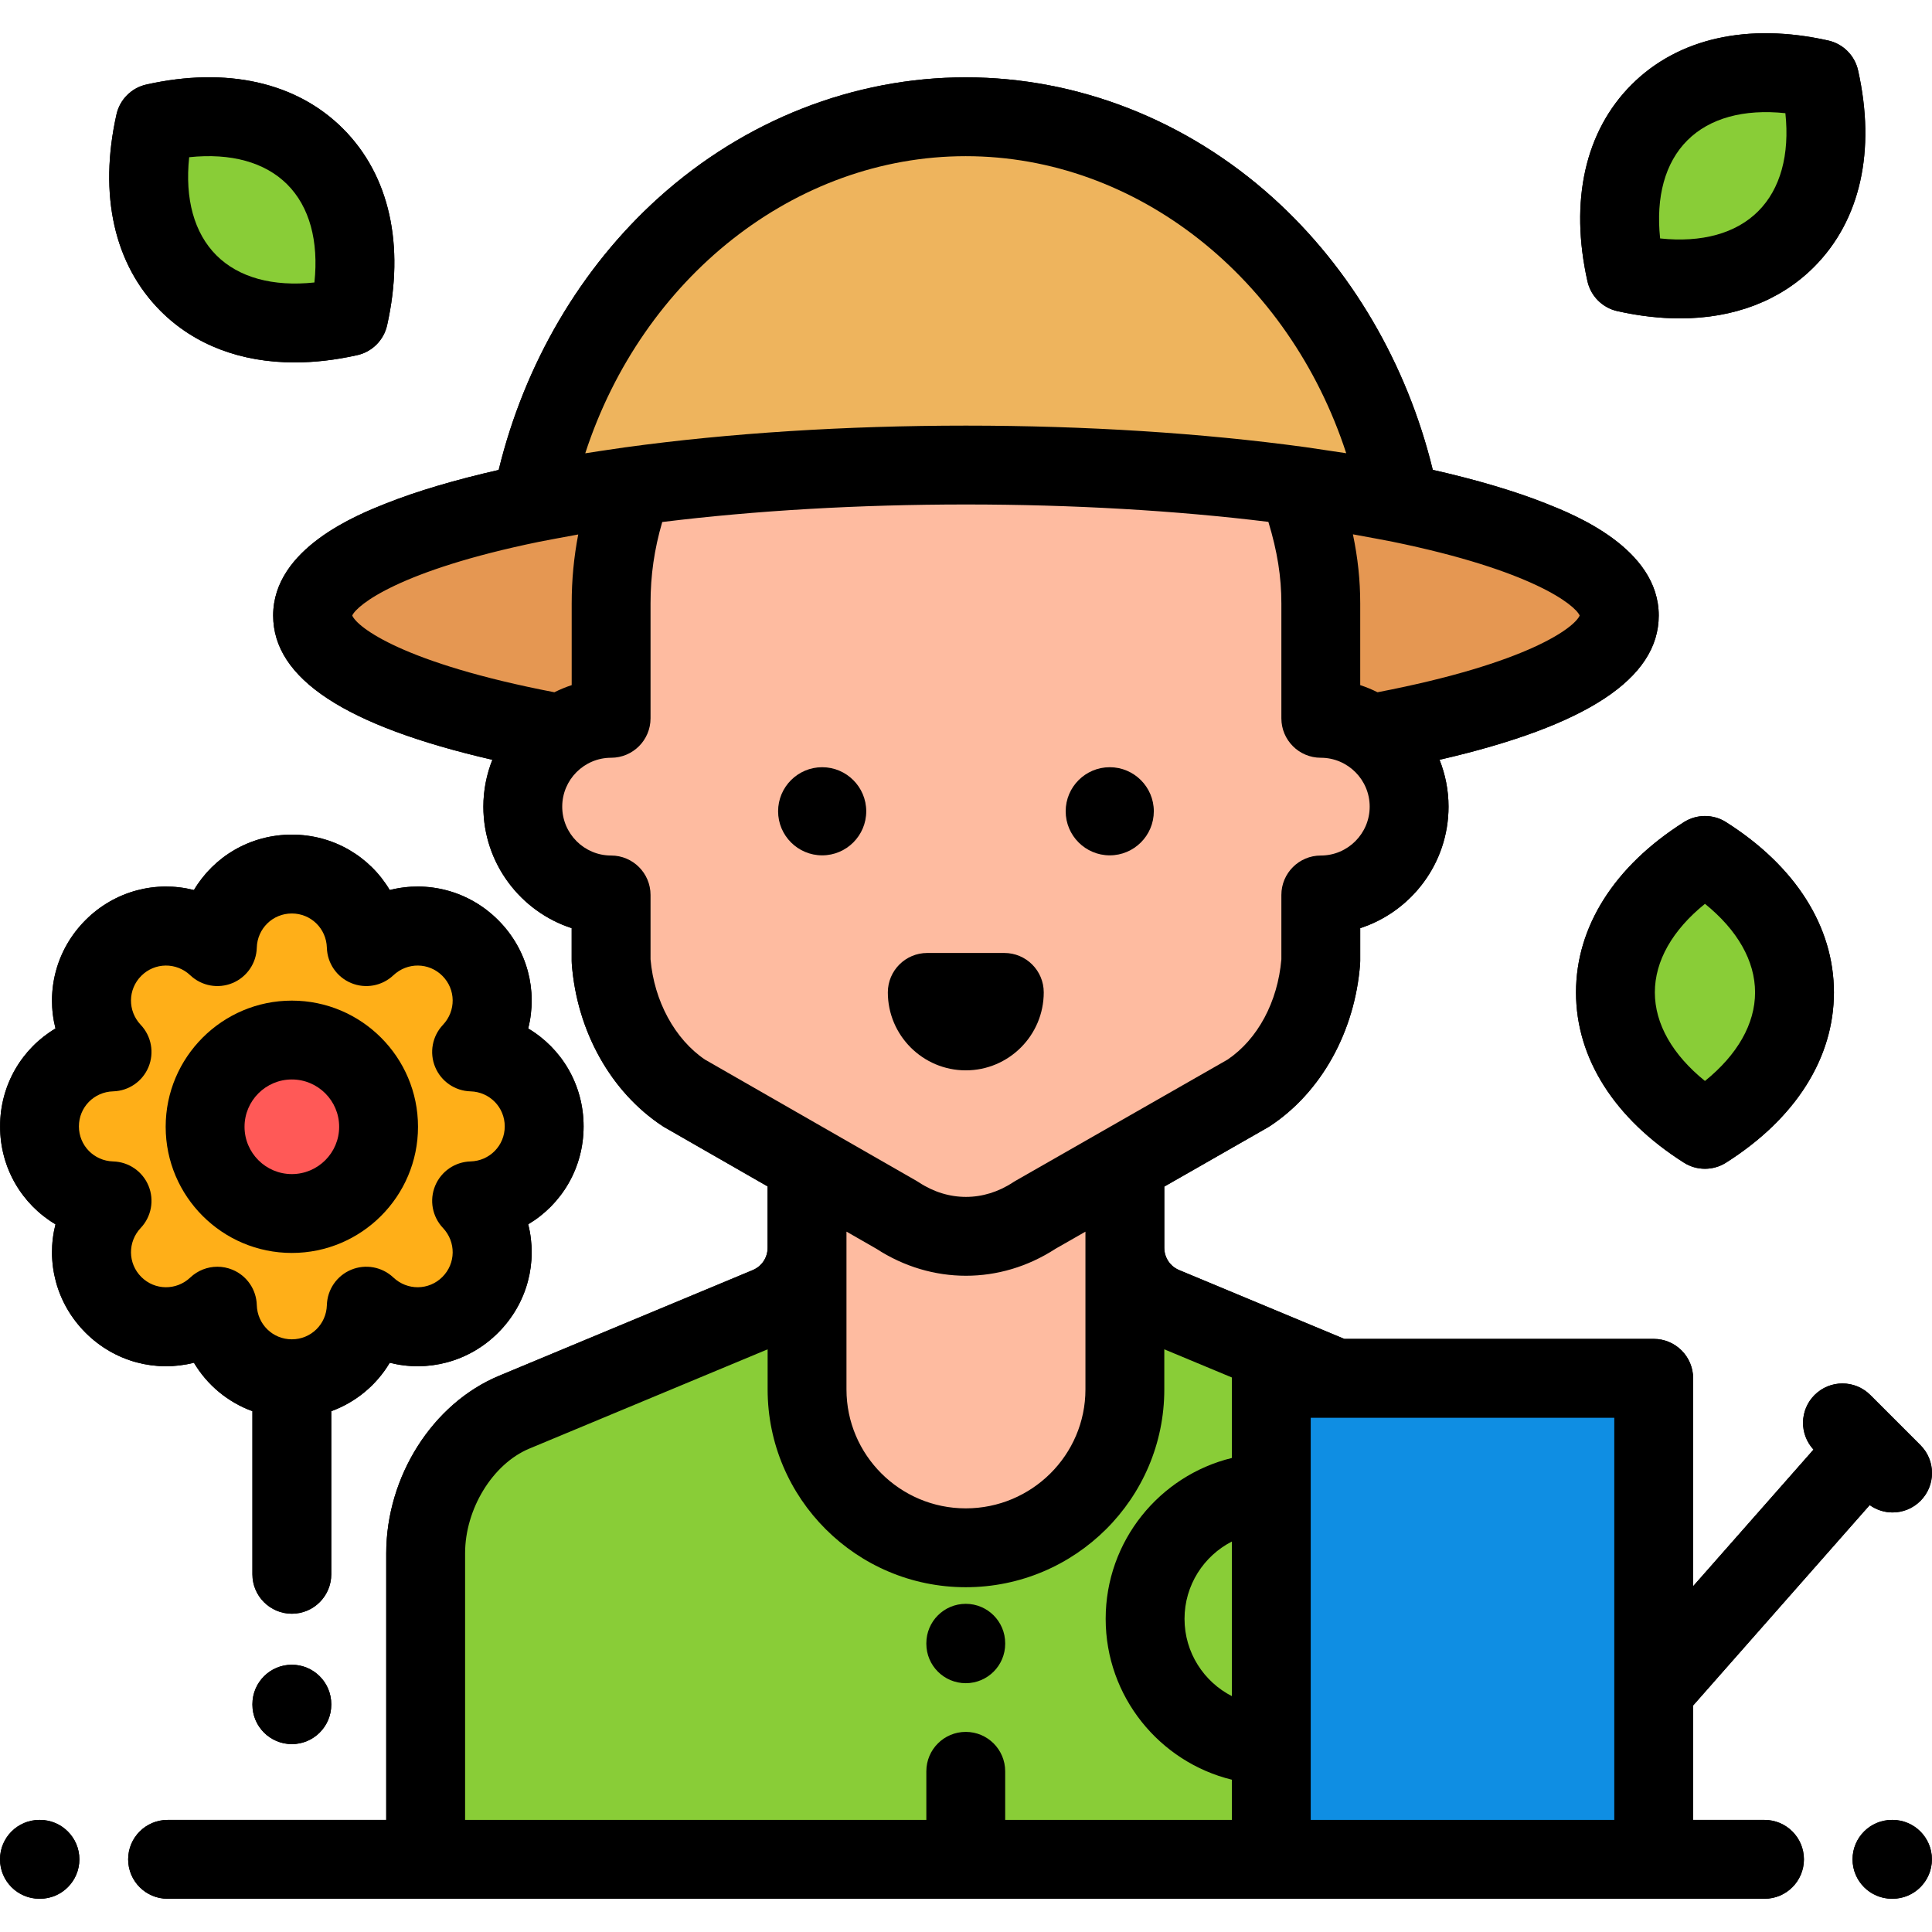 <?xml version="1.0" encoding="iso-8859-1"?>
<!-- Uploaded to: SVG Repo, www.svgrepo.com, Generator: SVG Repo Mixer Tools -->
<svg version="1.1" id="Layer_1" width="16" height="16" xmlns="http://www.w3.org/2000/svg" xmlns:xlink="http://www.w3.org/1999/xlink" 
	 viewBox="0 0 512 512" xml:space="preserve">
<path id="SVGCleanerId_0" style="fill:#89CD37;" d="M298.102,310.326v20.354c0,6.8,4.089,12.933,10.366,15.549l67.245,28.018
	c14.207,5.92,23.46,22.009,23.46,37.399v81.096H112.805v-81.096c0-15.39,9.254-31.48,23.46-37.399l67.245-28.018
	c6.277-2.615,10.366-8.75,10.366-15.549v-20.354H298.102z"/>
<path id="SVGCleanerId_1" style="fill:#FEBBA0;" d="M213.876,316.163v52.049c0,23.083,18.98,41.969,42.063,41.969l0,0
	c23.083,0,42.164-18.886,42.164-41.969v-52.049H213.876z"/>
<ellipse style="fill:#E59752;" cx="255.989" cy="163.122" rx="173.153" ry="39.872"/>
<path id="SVGCleanerId_2" style="fill:#FEBBA0;" d="M161.952,190.364v-30.445c0-51.834,42.02-93.853,93.853-93.853
	c51.834,0,93.853,42.02,93.853,93.853h0.368v30.445c12.926,0,23.405,10.479,23.405,23.405s-10.479,23.405-23.405,23.405v17.473
	c-1.126,14.736-8.312,27.855-19.193,35.04l-56.578,32.344c-11.361,7.503-25.175,7.503-36.535,0l-56.407-32.344
	c-10.88-7.185-18.234-20.305-19.361-35.04v-17.473c-12.926,0-23.405-10.479-23.405-23.405
	C138.548,200.842,149.027,190.364,161.952,190.364z"/>
<rect id="SVGCleanerId_3" x="336.902" y="365.269" style="fill:#0F8EE3;" width="101.34" height="127.472"/>
<path id="SVGCleanerId_4" style="fill:#EEB45D;" d="M255.989,123.243c-44.179,0-84.487,3.813-115.078,10.085
	c11.36-58.509,58.532-102.387,115.021-102.387c56.484,0,103.649,43.867,115.017,102.363
	C340.373,127.046,300.113,123.243,255.989,123.243z"/>
<path id="SVGCleanerId_5" style="fill:#89CD37;" d="M92.393,83.925c-36.556,8.186-59.512-14.772-51.326-51.328
	C77.623,24.41,100.579,47.367,92.393,83.925z"/>
<path id="SVGCleanerId_6" style="fill:#89CD37;" d="M482.213,20.929c8.186,36.556-14.772,59.513-51.328,51.326
	C422.699,35.699,445.656,12.743,482.213,20.929z"/>
<path id="SVGCleanerId_7" style="fill:#FFAF18;" d="M144.211,298.506c0-10.738-8.569-19.432-19.236-19.73
	c7.332-7.759,7.243-19.96-0.35-27.555c-7.593-7.592-19.795-7.683-27.555-0.35c-0.298-10.667-8.992-19.236-19.73-19.236
	s-19.432,8.569-19.73,19.236c-7.759-7.332-19.961-7.241-27.555,0.35c-7.592,7.595-7.683,19.796-0.35,27.555
	c-10.667,0.298-19.236,8.992-19.236,19.73c0,10.739,8.569,19.434,19.236,19.73c-7.332,7.76-7.241,19.961,0.35,27.555
	c7.593,7.593,19.796,7.683,27.555,0.352c0.298,10.667,8.992,19.234,19.73,19.234s19.432-8.567,19.73-19.234
	c7.76,7.331,19.961,7.241,27.555-0.352c7.593-7.593,7.683-19.795,0.35-27.555C135.644,317.94,144.211,309.246,144.211,298.506z"/>
<circle style="fill:#FF5957;" cx="77.34" cy="298.608" r="22.987"/>
<path id="SVGCleanerId_8" d="M501.529,503.191h-0.137c-5.77,0-10.449-4.678-10.449-10.449s4.679-10.449,10.449-10.449h0.137
	c5.77,0,10.449,4.678,10.449,10.449S507.298,503.191,501.529,503.191z"/>
<path id="SVGCleanerId_9" d="M10.586,503.191h-0.138C4.679,503.191,0,498.514,0,492.743s4.679-10.449,10.449-10.449h0.138
	c5.77,0,10.449,4.678,10.449,10.449S16.356,503.191,10.586,503.191z"/>
<path id="SVGCleanerId_10" d="M217.884,226.677c-6.439,0-11.679-5.239-11.679-11.678c0-6.44,5.24-11.679,11.679-11.679
	c6.439,0,11.679,5.239,11.679,11.679C229.563,221.438,224.323,226.677,217.884,226.677z"/>
<path id="SVGCleanerId_11" d="M294.094,226.677c-6.439,0-11.679-5.239-11.679-11.678c0-6.44,5.24-11.679,11.679-11.679
	c6.439,0,11.679,5.239,11.679,11.679C305.773,221.438,300.534,226.677,294.094,226.677z"/>
<path id="SVGCleanerId_12" d="M255.946,283.655c-11.391,0-20.659-9.268-20.659-20.659c0-5.771,4.679-10.449,10.449-10.449h20.421
	c5.77,0,10.449,4.678,10.449,10.449C276.603,274.388,267.337,283.655,255.946,283.655z"/>
<path id="SVGCleanerId_13" d="M255.938,446.064c-5.77,0-10.449-4.678-10.449-10.449v-0.137c0-5.771,4.679-10.448,10.449-10.448
	c5.77,0,10.449,4.678,10.449,10.448v0.137C266.387,441.385,261.709,446.064,255.938,446.064z"/>
<path id="SVGCleanerId_14" d="M78.081,96.048c-14.256,0-26.535-4.638-35.516-13.62c-12.31-12.309-16.464-30.817-11.694-52.114
	c0.885-3.946,3.966-7.03,7.913-7.913c21.302-4.768,39.805-0.616,52.112,11.693c12.309,12.309,16.463,30.817,11.693,52.114
	c-0.885,3.946-3.966,7.03-7.913,7.913C88.919,95.41,83.362,96.048,78.081,96.048z M92.393,83.925h0.01H92.393z M50.133,41.663
	c-1.169,11.014,1.31,20.091,7.207,25.99c5.897,5.897,14.967,8.374,25.985,7.207c1.169-11.015-1.31-20.092-7.206-25.99
	C70.222,42.973,61.15,40.495,50.133,41.663z"/>
<path id="SVGCleanerId_15" d="M445.2,84.378c-5.285,0-10.838-0.637-16.598-1.927c-3.946-0.884-7.029-3.966-7.913-7.913
	c-4.768-21.296-0.615-39.804,11.694-52.113c12.309-12.308,30.817-16.46,52.114-11.692c3.946,0.884,7.029,3.966,7.912,7.913
	c4.769,21.295,0.618,39.803-11.692,52.112C471.736,79.738,459.453,84.378,445.2,84.378z M439.95,63.189
	c11.013,1.17,20.091-1.31,25.99-7.207c5.897-5.897,8.377-14.974,7.206-25.986c-11.018-1.169-20.091,1.311-25.989,7.207
	C441.262,43.099,438.781,52.176,439.95,63.189z"/>
<path id="SVGCleanerId_16" d="M77.341,332.044c-18.436,0-33.435-14.999-33.435-33.435c0-18.436,14.999-33.434,33.435-33.434
	c18.437,0,33.437,14.999,33.437,33.434C110.778,317.044,95.778,332.044,77.341,332.044z M77.341,286.07
	c-6.914,0-12.538,5.624-12.538,12.538s5.624,12.538,12.538,12.538c6.915,0,12.54-5.624,12.54-12.538
	C89.881,291.694,84.257,286.07,77.341,286.07z"/>
<path id="SVGCleanerId_17" d="M154.66,298.506c0-11.072-5.842-20.694-14.683-25.947c2.536-9.966-0.137-20.898-7.964-28.727
	c-7.827-7.825-18.76-10.497-28.725-7.962c-5.252-8.842-14.875-14.684-25.947-14.684s-20.693,5.842-25.946,14.683
	c-9.966-2.534-20.898,0.137-28.728,7.966c-7.824,7.827-10.496,18.759-7.962,28.724c-8.84,5.252-14.683,14.875-14.683,25.947
	c0,11.074,5.842,20.696,14.683,25.948c-2.534,9.965,0.139,20.898,7.963,28.725c7.828,7.827,18.757,10.502,28.727,7.964
	c3.507,5.901,8.966,10.454,15.497,12.837v43.225c0,5.771,4.679,10.449,10.449,10.449c5.77,0,10.449-4.678,10.449-10.449V373.98
	c6.531-2.383,11.992-6.936,15.497-12.837c9.969,2.534,20.902-0.139,28.727-7.964c7.826-7.827,10.499-18.759,7.963-28.726
	C148.819,319.202,154.66,309.581,154.66,298.506z M124.686,307.792c-4.118,0.114-7.784,2.637-9.362,6.444s-0.772,8.183,2.057,11.177
	c3.5,3.704,3.437,9.411-0.144,12.991c-3.582,3.582-9.29,3.643-12.992,0.145c-2.993-2.828-7.372-3.634-11.176-2.056
	c-3.805,1.578-6.329,5.243-6.444,9.36c-0.142,5.091-4.221,9.078-9.286,9.078s-9.143-3.987-9.286-9.078
	c-0.115-4.118-2.638-7.783-6.444-9.36c-1.292-0.536-2.651-0.796-3.999-0.796c-2.62,0-5.201,0.985-7.178,2.853
	c-3.703,3.499-9.409,3.435-12.99-0.145c-3.581-3.581-3.643-9.288-0.145-12.992c2.829-2.995,3.635-7.371,2.057-11.177
	c-1.578-3.805-5.244-6.329-9.362-6.444c-5.089-0.141-9.078-4.22-9.078-9.286c0-5.064,3.987-9.143,9.078-9.286
	c4.118-0.115,7.784-2.638,9.362-6.444c1.577-3.805,0.77-8.183-2.059-11.177c-3.499-3.702-3.434-9.409,0.144-12.989
	c3.581-3.582,9.289-3.645,12.992-0.145c2.995,2.829,7.372,3.635,11.176,2.058c3.806-1.577,6.33-5.243,6.445-9.361
	c0.142-5.092,4.221-9.079,9.286-9.079s9.143,3.988,9.286,9.079c0.115,4.118,2.638,7.783,6.444,9.36
	c3.806,1.577,8.183,0.772,11.176-2.057c3.705-3.5,9.412-3.435,12.991,0.143c3.582,3.582,3.644,9.288,0.146,12.991
	c-2.829,2.995-3.635,7.371-2.059,11.177c1.578,3.805,5.244,6.33,9.362,6.444c5.091,0.142,9.078,4.221,9.078,9.286
	C133.763,303.573,129.776,307.651,124.686,307.792z"/>
<path id="SVGCleanerId_18" d="M77.342,462.208c-5.77,0-10.449-4.678-10.449-10.449v-0.137c0-5.771,4.679-10.449,10.449-10.449
	c5.77,0,10.449,4.678,10.449,10.449v0.137C87.79,457.53,83.113,462.208,77.342,462.208z"/>
<path id="SVGCleanerId_19" style="fill:#89CD37;" d="M451.832,299.29c-31.637-20.06-31.636-52.527,0.002-72.588
	C483.471,246.763,483.471,279.229,451.832,299.29z"/>
<path id="SVGCleanerId_20" d="M451.832,309.738c-1.943,0-3.888-0.541-5.594-1.625c-18.431-11.687-28.581-27.709-28.581-45.117
	c0-17.408,10.151-33.432,28.582-45.119c3.415-2.166,7.775-2.166,11.189,0c18.432,11.687,28.581,27.709,28.581,45.117
	c0,17.408-10.151,33.432-28.583,45.119C455.719,309.197,453.776,309.738,451.832,309.738z M451.833,239.523
	c-8.615,6.962-13.28,15.134-13.28,23.474c0,8.34,4.664,16.512,13.278,23.472c8.615-6.962,13.281-15.134,13.281-23.474
	C465.112,254.656,460.448,246.484,451.833,239.523z"/>
<path id="SVGCleanerId_21" d="M508.94,382.977l-13.286-13.286c-4.081-4.08-10.695-4.08-14.777,0
	c-3.982,3.981-4.067,10.369-0.279,14.468l-31.899,36.203v-55.091c0-5.771-4.679-10.449-10.449-10.449h-81.992l-43.772-18.238
	c-2.392-0.997-3.937-3.314-3.937-5.904v-16.221l27.468-15.703c0.195-0.111,0.386-0.229,0.573-0.352
	c13.563-8.958,22.481-25.018,23.852-42.962c0.021-0.264,0.03-0.531,0.03-0.796v-8.674c13.568-4.413,23.404-17.182,23.404-32.203
	c0-4.386-0.859-8.569-2.384-12.419c39.039-8.99,58.093-21.552,58.093-38.229c0-17.86-22.542-26.79-29.95-29.724
	c-8.269-3.276-18.375-6.261-29.934-8.881c-6.839-28.077-21.702-53.475-42.345-72.088c-22.839-20.593-51.757-31.934-81.424-31.934
	c-29.671,0-58.591,11.344-81.433,31.942c-20.646,18.618-35.507,44.023-42.343,72.107c-11.568,2.627-21.676,5.62-29.939,8.903
	c-7.378,2.932-29.827,11.851-29.827,29.676c0,16.677,19.054,29.239,58.093,38.229c-1.525,3.85-2.384,8.034-2.384,12.419
	c0,15.022,9.835,27.79,23.404,32.203v8.674c0,0.265,0.01,0.532,0.03,0.796c1.367,17.871,10.345,33.932,24.02,42.962
	c0.183,0.121,0.37,0.237,0.56,0.346l27.313,15.661v16.269c0,2.59-1.545,4.909-3.936,5.904l-67.245,28.018
	c-17.599,7.333-29.89,26.678-29.89,47.044v70.648H44.41c-5.77,0-10.449,4.678-10.449,10.449s4.679,10.449,10.449,10.449h423.201
	c5.77,0,10.449-4.678,10.449-10.449s-4.679-10.449-10.449-10.449h-18.914v-30.323l46.793-53.107c1.809,1.292,3.932,1.95,6.06,1.95
	c2.675,0,5.348-1.02,7.388-3.06C513.02,393.673,513.02,387.057,508.94,382.977z M369.052,143.567
	c37.01,7.582,48.321,16.746,49.58,19.555c-1.353,3.126-13.513,12.62-53.571,20.332c-1.473-0.735-3.003-1.374-4.588-1.89v-21.646
	c0-6.128-0.635-12.092-1.938-18.318C362.067,142.215,368.986,143.555,369.052,143.567z M255.932,41.389
	c45.331,0,85.699,32.298,100.829,78.718c-0.189-0.03-9.163-1.385-10.966-1.633c-0.034-0.005-0.068-0.004-0.103-0.009
	c-27.024-3.69-57.943-5.671-89.705-5.671c-31.903,0-62.952,1.999-90.06,5.722c-0.047,0.006-0.094,0.005-0.141,0.013
	c-3.516,0.485-10.566,1.578-10.69,1.599C170.223,73.695,210.594,41.389,255.932,41.389z M93.345,163.123
	c1.256-2.8,12.533-11.945,49.429-19.523c0.079-0.015,6.965-1.351,10.463-1.962c-1.156,6.026-1.733,12.035-1.733,18.282v21.646
	c-1.585,0.516-3.114,1.156-4.588,1.89C106.858,175.742,94.698,166.248,93.345,163.123z M186.819,280.799
	c-7.977-5.401-13.47-15.526-14.419-26.576v-17.051c0-5.771-4.679-10.449-10.449-10.449c-7.144,0-12.955-5.813-12.955-12.955
	c0-7.143,5.813-12.955,12.955-12.955c5.77,0,10.449-4.678,10.449-10.449V159.92c0-7.458,0.982-14.295,3.099-21.579
	c24.516-3.029,52.111-4.649,80.489-4.649c28.244,0,55.714,1.606,80.145,4.608c2.38,7.841,3.443,14.538,3.443,21.62v30.445
	c0,5.771,4.679,10.449,10.449,10.449c7.144,0,12.955,5.813,12.955,12.955c0,7.143-5.813,12.955-12.955,12.955
	c-5.77,0-10.449,4.678-10.449,10.449v17.053c-0.961,11.278-6.262,21.165-14.246,26.571l-56.262,32.163
	c-0.195,0.111-0.386,0.229-0.573,0.352c-7.831,5.172-17.185,5.174-25.018,0c-0.183-0.121-0.37-0.236-0.56-0.346L186.819,280.799z
	 M224.324,326.392l7.931,4.547c7.336,4.766,15.534,7.148,23.733,7.148c8.196,0,16.392-2.381,23.725-7.145l7.94-4.539v41.808
	c0,17.38-14.228,31.52-31.715,31.52c-17.432,0-31.613-14.14-31.613-31.52v-41.819H224.324z M326.458,449.493
	c-7.438-3.807-12.547-11.558-12.547-20.485s5.108-16.678,12.547-20.485V449.493z M326.458,365.271v21.103
	c-19.171,4.688-33.444,22.019-33.444,42.633c0,20.614,14.273,37.944,33.444,42.633v10.654h-60.073v-12.877
	c0-5.771-4.679-10.449-10.449-10.449c-5.77,0-10.449,4.678-10.449,10.449v12.877H123.254v-70.648
	c0-11.778,7.321-23.709,17.03-27.754l63.145-26.309v10.629c0,28.903,23.556,52.417,52.51,52.417
	c29.011,0,52.612-23.514,52.612-52.417v-10.629l17.919,7.466C326.469,365.124,326.458,365.197,326.458,365.271z M427.802,482.294
	h-80.445V375.72h80.445V482.294z"/>
<g>
	<path id="SVGCleanerId_0_1_" style="fill:#89CD37;" d="M298.102,310.326v20.354c0,6.8,4.089,12.933,10.366,15.549l67.245,28.018
		c14.207,5.92,23.46,22.009,23.46,37.399v81.096H112.805v-81.096c0-15.39,9.254-31.48,23.46-37.399l67.245-28.018
		c6.277-2.615,10.366-8.75,10.366-15.549v-20.354H298.102z"/>
</g>
<g>
	<path id="SVGCleanerId_1_1_" style="fill:#FEBBA0;" d="M213.876,316.163v52.049c0,23.083,18.98,41.969,42.063,41.969l0,0
		c23.083,0,42.164-18.886,42.164-41.969v-52.049H213.876z"/>
</g>
<ellipse style="fill:#E59752;" cx="255.989" cy="163.122" rx="173.153" ry="39.872"/>
<g>
	<path id="SVGCleanerId_2_1_" style="fill:#FEBBA0;" d="M161.952,190.364v-30.445c0-51.834,42.02-93.853,93.853-93.853
		c51.834,0,93.853,42.02,93.853,93.853h0.368v30.445c12.926,0,23.405,10.479,23.405,23.405s-10.479,23.405-23.405,23.405v17.473
		c-1.126,14.736-8.312,27.855-19.193,35.04l-56.578,32.344c-11.361,7.503-25.175,7.503-36.535,0l-56.407-32.344
		c-10.88-7.185-18.234-20.305-19.361-35.04v-17.473c-12.926,0-23.405-10.479-23.405-23.405
		C138.548,200.842,149.027,190.364,161.952,190.364z"/>
</g>
<g>
	<rect id="SVGCleanerId_3_1_" x="336.902" y="365.269" style="fill:#0F8EE3;" width="101.34" height="127.472"/>
</g>
<g>
	<path id="SVGCleanerId_4_1_" style="fill:#EEB45D;" d="M255.989,123.243c-44.179,0-84.487,3.813-115.078,10.085
		c11.36-58.509,58.532-102.387,115.021-102.387c56.484,0,103.649,43.867,115.017,102.363
		C340.373,127.046,300.113,123.243,255.989,123.243z"/>
</g>
<g>
	<path id="SVGCleanerId_5_1_" style="fill:#89CD37;" d="M92.393,83.925c-36.556,8.186-59.512-14.772-51.326-51.328
		C77.623,24.41,100.579,47.367,92.393,83.925z"/>
</g>
<g>
	<path id="SVGCleanerId_6_1_" style="fill:#89CD37;" d="M482.213,20.929c8.186,36.556-14.772,59.513-51.328,51.326
		C422.699,35.699,445.656,12.743,482.213,20.929z"/>
</g>
<g>
	<path id="SVGCleanerId_7_1_" style="fill:#FFAF18;" d="M144.211,298.506c0-10.738-8.569-19.432-19.236-19.73
		c7.332-7.759,7.243-19.96-0.35-27.555c-7.593-7.592-19.795-7.683-27.555-0.35c-0.298-10.667-8.992-19.236-19.73-19.236
		s-19.432,8.569-19.73,19.236c-7.759-7.332-19.961-7.241-27.555,0.35c-7.592,7.595-7.683,19.796-0.35,27.555
		c-10.667,0.298-19.236,8.992-19.236,19.73c0,10.739,8.569,19.434,19.236,19.73c-7.332,7.76-7.241,19.961,0.35,27.555
		c7.593,7.593,19.796,7.683,27.555,0.352c0.298,10.667,8.992,19.234,19.73,19.234s19.432-8.567,19.73-19.234
		c7.76,7.331,19.961,7.241,27.555-0.352c7.593-7.593,7.683-19.795,0.35-27.555C135.644,317.94,144.211,309.246,144.211,298.506z"/>
</g>
<circle style="fill:#FF5957;" cx="77.34" cy="298.608" r="22.987"/>
<g>
	<path id="SVGCleanerId_8_1_" d="M501.529,503.191h-0.137c-5.77,0-10.449-4.678-10.449-10.449s4.679-10.449,10.449-10.449h0.137
		c5.77,0,10.449,4.678,10.449,10.449S507.298,503.191,501.529,503.191z"/>
</g>
<g>
	<path id="SVGCleanerId_9_1_" d="M10.586,503.191h-0.138C4.679,503.191,0,498.514,0,492.743s4.679-10.449,10.449-10.449h0.138
		c5.77,0,10.449,4.678,10.449,10.449S16.356,503.191,10.586,503.191z"/>
</g>
<g>
	<path id="SVGCleanerId_10_1_" d="M217.884,226.677c-6.439,0-11.679-5.239-11.679-11.678c0-6.44,5.24-11.679,11.679-11.679
		c6.439,0,11.679,5.239,11.679,11.679C229.563,221.438,224.323,226.677,217.884,226.677z"/>
</g>
<g>
	<path id="SVGCleanerId_11_1_" d="M294.094,226.677c-6.439,0-11.679-5.239-11.679-11.678c0-6.44,5.24-11.679,11.679-11.679
		c6.439,0,11.679,5.239,11.679,11.679C305.773,221.438,300.534,226.677,294.094,226.677z"/>
</g>
<g>
	<path id="SVGCleanerId_12_1_" d="M255.946,283.655c-11.391,0-20.659-9.268-20.659-20.659c0-5.771,4.679-10.449,10.449-10.449
		h20.421c5.77,0,10.449,4.678,10.449,10.449C276.603,274.388,267.337,283.655,255.946,283.655z"/>
</g>
<g>
	<path id="SVGCleanerId_13_1_" d="M255.938,446.064c-5.77,0-10.449-4.678-10.449-10.449v-0.137c0-5.771,4.679-10.448,10.449-10.448
		c5.77,0,10.449,4.678,10.449,10.448v0.137C266.387,441.385,261.709,446.064,255.938,446.064z"/>
</g>
<g>
	<path id="SVGCleanerId_14_1_" d="M78.081,96.048c-14.256,0-26.535-4.638-35.516-13.62c-12.31-12.309-16.464-30.817-11.694-52.114
		c0.885-3.946,3.966-7.03,7.913-7.913c21.302-4.768,39.805-0.616,52.112,11.693c12.309,12.309,16.463,30.817,11.693,52.114
		c-0.885,3.946-3.966,7.03-7.913,7.913C88.919,95.41,83.362,96.048,78.081,96.048z M92.393,83.925h0.01H92.393z M50.133,41.663
		c-1.169,11.014,1.31,20.091,7.207,25.99c5.897,5.897,14.967,8.374,25.985,7.207c1.169-11.015-1.31-20.092-7.206-25.99
		C70.222,42.973,61.15,40.495,50.133,41.663z"/>
</g>
<g>
	<path id="SVGCleanerId_15_1_" d="M445.2,84.378c-5.285,0-10.838-0.637-16.598-1.927c-3.946-0.884-7.029-3.966-7.913-7.913
		c-4.768-21.296-0.615-39.804,11.694-52.113c12.309-12.308,30.817-16.46,52.114-11.692c3.946,0.884,7.029,3.966,7.912,7.913
		c4.769,21.295,0.618,39.803-11.692,52.112C471.736,79.738,459.453,84.378,445.2,84.378z M439.95,63.189
		c11.013,1.17,20.091-1.31,25.99-7.207c5.897-5.897,8.377-14.974,7.206-25.986c-11.018-1.169-20.091,1.311-25.989,7.207
		C441.262,43.099,438.781,52.176,439.95,63.189z"/>
</g>
<g>
	<path id="SVGCleanerId_16_1_" d="M77.341,332.044c-18.436,0-33.435-14.999-33.435-33.435c0-18.436,14.999-33.434,33.435-33.434
		c18.437,0,33.437,14.999,33.437,33.434C110.778,317.044,95.778,332.044,77.341,332.044z M77.341,286.07
		c-6.914,0-12.538,5.624-12.538,12.538s5.624,12.538,12.538,12.538c6.915,0,12.54-5.624,12.54-12.538
		C89.881,291.694,84.257,286.07,77.341,286.07z"/>
</g>
<g>
	<path id="SVGCleanerId_17_1_" d="M154.66,298.506c0-11.072-5.842-20.694-14.683-25.947c2.536-9.966-0.137-20.898-7.964-28.727
		c-7.827-7.825-18.76-10.497-28.725-7.962c-5.252-8.842-14.875-14.684-25.947-14.684s-20.693,5.842-25.946,14.683
		c-9.966-2.534-20.898,0.137-28.728,7.966c-7.824,7.827-10.496,18.759-7.962,28.724c-8.84,5.252-14.683,14.875-14.683,25.947
		c0,11.074,5.842,20.696,14.683,25.948c-2.534,9.965,0.139,20.898,7.963,28.725c7.828,7.827,18.757,10.502,28.727,7.964
		c3.507,5.901,8.966,10.454,15.497,12.837v43.225c0,5.771,4.679,10.449,10.449,10.449c5.77,0,10.449-4.678,10.449-10.449V373.98
		c6.531-2.383,11.992-6.936,15.497-12.837c9.969,2.534,20.902-0.139,28.727-7.964c7.826-7.827,10.499-18.759,7.963-28.726
		C148.819,319.202,154.66,309.581,154.66,298.506z M124.686,307.792c-4.118,0.114-7.784,2.637-9.362,6.444
		s-0.772,8.183,2.057,11.177c3.5,3.704,3.437,9.411-0.144,12.991c-3.582,3.582-9.29,3.643-12.992,0.145
		c-2.993-2.828-7.372-3.634-11.176-2.056c-3.805,1.578-6.329,5.243-6.444,9.36c-0.142,5.091-4.221,9.078-9.286,9.078
		s-9.143-3.987-9.286-9.078c-0.115-4.118-2.638-7.783-6.444-9.36c-1.292-0.536-2.651-0.796-3.999-0.796
		c-2.62,0-5.201,0.985-7.178,2.853c-3.703,3.499-9.409,3.435-12.99-0.145c-3.581-3.581-3.643-9.288-0.145-12.992
		c2.829-2.995,3.635-7.371,2.057-11.177c-1.578-3.805-5.244-6.329-9.362-6.444c-5.089-0.141-9.078-4.22-9.078-9.286
		c0-5.064,3.987-9.143,9.078-9.286c4.118-0.115,7.784-2.638,9.362-6.444c1.577-3.805,0.77-8.183-2.059-11.177
		c-3.499-3.702-3.434-9.409,0.144-12.989c3.581-3.582,9.289-3.645,12.992-0.145c2.995,2.829,7.372,3.635,11.176,2.058
		c3.806-1.577,6.33-5.243,6.445-9.361c0.142-5.092,4.221-9.079,9.286-9.079s9.143,3.988,9.286,9.079
		c0.115,4.118,2.638,7.783,6.444,9.36c3.806,1.577,8.183,0.772,11.176-2.057c3.705-3.5,9.412-3.435,12.991,0.143
		c3.582,3.582,3.644,9.288,0.146,12.991c-2.829,2.995-3.635,7.371-2.059,11.177c1.578,3.805,5.244,6.33,9.362,6.444
		c5.091,0.142,9.078,4.221,9.078,9.286C133.763,303.573,129.776,307.651,124.686,307.792z"/>
</g>
<g>
	<path id="SVGCleanerId_18_1_" d="M77.342,462.208c-5.77,0-10.449-4.678-10.449-10.449v-0.137c0-5.771,4.679-10.449,10.449-10.449
		c5.77,0,10.449,4.678,10.449,10.449v0.137C87.79,457.53,83.113,462.208,77.342,462.208z"/>
</g>
<g>
	<path id="SVGCleanerId_19_1_" style="fill:#89CD37;" d="M451.832,299.29c-31.637-20.06-31.636-52.527,0.002-72.588
		C483.471,246.763,483.471,279.229,451.832,299.29z"/>
</g>
<g>
	<path id="SVGCleanerId_20_1_" d="M451.832,309.738c-1.943,0-3.888-0.541-5.594-1.625c-18.431-11.687-28.581-27.709-28.581-45.117
		c0-17.408,10.151-33.432,28.582-45.119c3.415-2.166,7.775-2.166,11.189,0c18.432,11.687,28.581,27.709,28.581,45.117
		c0,17.408-10.151,33.432-28.583,45.119C455.719,309.197,453.776,309.738,451.832,309.738z M451.833,239.523
		c-8.615,6.962-13.28,15.134-13.28,23.474c0,8.34,4.664,16.512,13.278,23.472c8.615-6.962,13.281-15.134,13.281-23.474
		C465.112,254.656,460.448,246.484,451.833,239.523z"/>
</g>
<g>
	<path id="SVGCleanerId_21_1_" d="M508.94,382.977l-13.286-13.286c-4.081-4.08-10.695-4.08-14.777,0
		c-3.982,3.981-4.067,10.369-0.279,14.468l-31.899,36.203v-55.091c0-5.771-4.679-10.449-10.449-10.449h-81.992l-43.772-18.238
		c-2.392-0.997-3.937-3.314-3.937-5.904v-16.221l27.468-15.703c0.195-0.111,0.386-0.229,0.573-0.352
		c13.563-8.958,22.481-25.018,23.852-42.962c0.021-0.264,0.03-0.531,0.03-0.796v-8.674c13.568-4.413,23.404-17.182,23.404-32.203
		c0-4.386-0.859-8.569-2.384-12.419c39.039-8.99,58.093-21.552,58.093-38.229c0-17.86-22.542-26.79-29.95-29.724
		c-8.269-3.276-18.375-6.261-29.934-8.881c-6.839-28.077-21.702-53.475-42.345-72.088c-22.839-20.593-51.757-31.934-81.424-31.934
		c-29.671,0-58.591,11.344-81.433,31.942c-20.646,18.618-35.507,44.023-42.343,72.107c-11.568,2.627-21.676,5.62-29.939,8.903
		c-7.378,2.932-29.827,11.851-29.827,29.676c0,16.677,19.054,29.239,58.093,38.229c-1.525,3.85-2.384,8.034-2.384,12.419
		c0,15.022,9.835,27.79,23.404,32.203v8.674c0,0.265,0.01,0.532,0.03,0.796c1.367,17.871,10.345,33.932,24.02,42.962
		c0.183,0.121,0.37,0.237,0.56,0.346l27.313,15.661v16.269c0,2.59-1.545,4.909-3.936,5.904l-67.245,28.018
		c-17.599,7.333-29.89,26.678-29.89,47.044v70.648H44.41c-5.77,0-10.449,4.678-10.449,10.449s4.679,10.449,10.449,10.449h423.201
		c5.77,0,10.449-4.678,10.449-10.449s-4.679-10.449-10.449-10.449h-18.914v-30.323l46.793-53.107c1.809,1.292,3.932,1.95,6.06,1.95
		c2.675,0,5.348-1.02,7.388-3.06C513.02,393.673,513.02,387.057,508.94,382.977z M369.052,143.567
		c37.01,7.582,48.321,16.746,49.58,19.555c-1.353,3.126-13.513,12.62-53.571,20.332c-1.473-0.735-3.003-1.374-4.588-1.89v-21.646
		c0-6.128-0.635-12.092-1.938-18.318C362.067,142.215,368.986,143.555,369.052,143.567z M255.932,41.389
		c45.331,0,85.699,32.298,100.829,78.718c-0.189-0.03-9.163-1.385-10.966-1.633c-0.034-0.005-0.068-0.004-0.103-0.009
		c-27.024-3.69-57.943-5.671-89.705-5.671c-31.903,0-62.952,1.999-90.06,5.722c-0.047,0.006-0.094,0.005-0.141,0.013
		c-3.516,0.485-10.566,1.578-10.69,1.599C170.223,73.695,210.594,41.389,255.932,41.389z M93.345,163.123
		c1.256-2.8,12.533-11.945,49.429-19.523c0.079-0.015,6.965-1.351,10.463-1.962c-1.156,6.026-1.733,12.035-1.733,18.282v21.646
		c-1.585,0.516-3.114,1.156-4.588,1.89C106.858,175.742,94.698,166.248,93.345,163.123z M186.819,280.799
		c-7.977-5.401-13.47-15.526-14.419-26.576v-17.051c0-5.771-4.679-10.449-10.449-10.449c-7.144,0-12.955-5.813-12.955-12.955
		c0-7.143,5.813-12.955,12.955-12.955c5.77,0,10.449-4.678,10.449-10.449V159.92c0-7.458,0.982-14.295,3.099-21.579
		c24.516-3.029,52.111-4.649,80.489-4.649c28.244,0,55.714,1.606,80.145,4.608c2.38,7.841,3.443,14.538,3.443,21.62v30.445
		c0,5.771,4.679,10.449,10.449,10.449c7.144,0,12.955,5.813,12.955,12.955c0,7.143-5.813,12.955-12.955,12.955
		c-5.77,0-10.449,4.678-10.449,10.449v17.053c-0.961,11.278-6.262,21.165-14.246,26.571l-56.262,32.163
		c-0.195,0.111-0.386,0.229-0.573,0.352c-7.831,5.172-17.185,5.174-25.018,0c-0.183-0.121-0.37-0.236-0.56-0.346L186.819,280.799z
		 M224.324,326.392l7.931,4.547c7.336,4.766,15.534,7.148,23.733,7.148c8.196,0,16.392-2.381,23.725-7.145l7.94-4.539v41.808
		c0,17.38-14.228,31.52-31.715,31.52c-17.432,0-31.613-14.14-31.613-31.52v-41.819H224.324z M326.458,449.493
		c-7.438-3.807-12.547-11.558-12.547-20.485s5.108-16.678,12.547-20.485V449.493z M326.458,365.271v21.103
		c-19.171,4.688-33.444,22.019-33.444,42.633c0,20.614,14.273,37.944,33.444,42.633v10.654h-60.073v-12.877
		c0-5.771-4.679-10.449-10.449-10.449c-5.77,0-10.449,4.678-10.449,10.449v12.877H123.254v-70.648
		c0-11.778,7.321-23.709,17.03-27.754l63.145-26.309v10.629c0,28.903,23.556,52.417,52.51,52.417
		c29.011,0,52.612-23.514,52.612-52.417v-10.629l17.919,7.466C326.469,365.124,326.458,365.197,326.458,365.271z M427.802,482.294
		h-80.445V375.72h80.445V482.294z"/>
</g>
</svg>